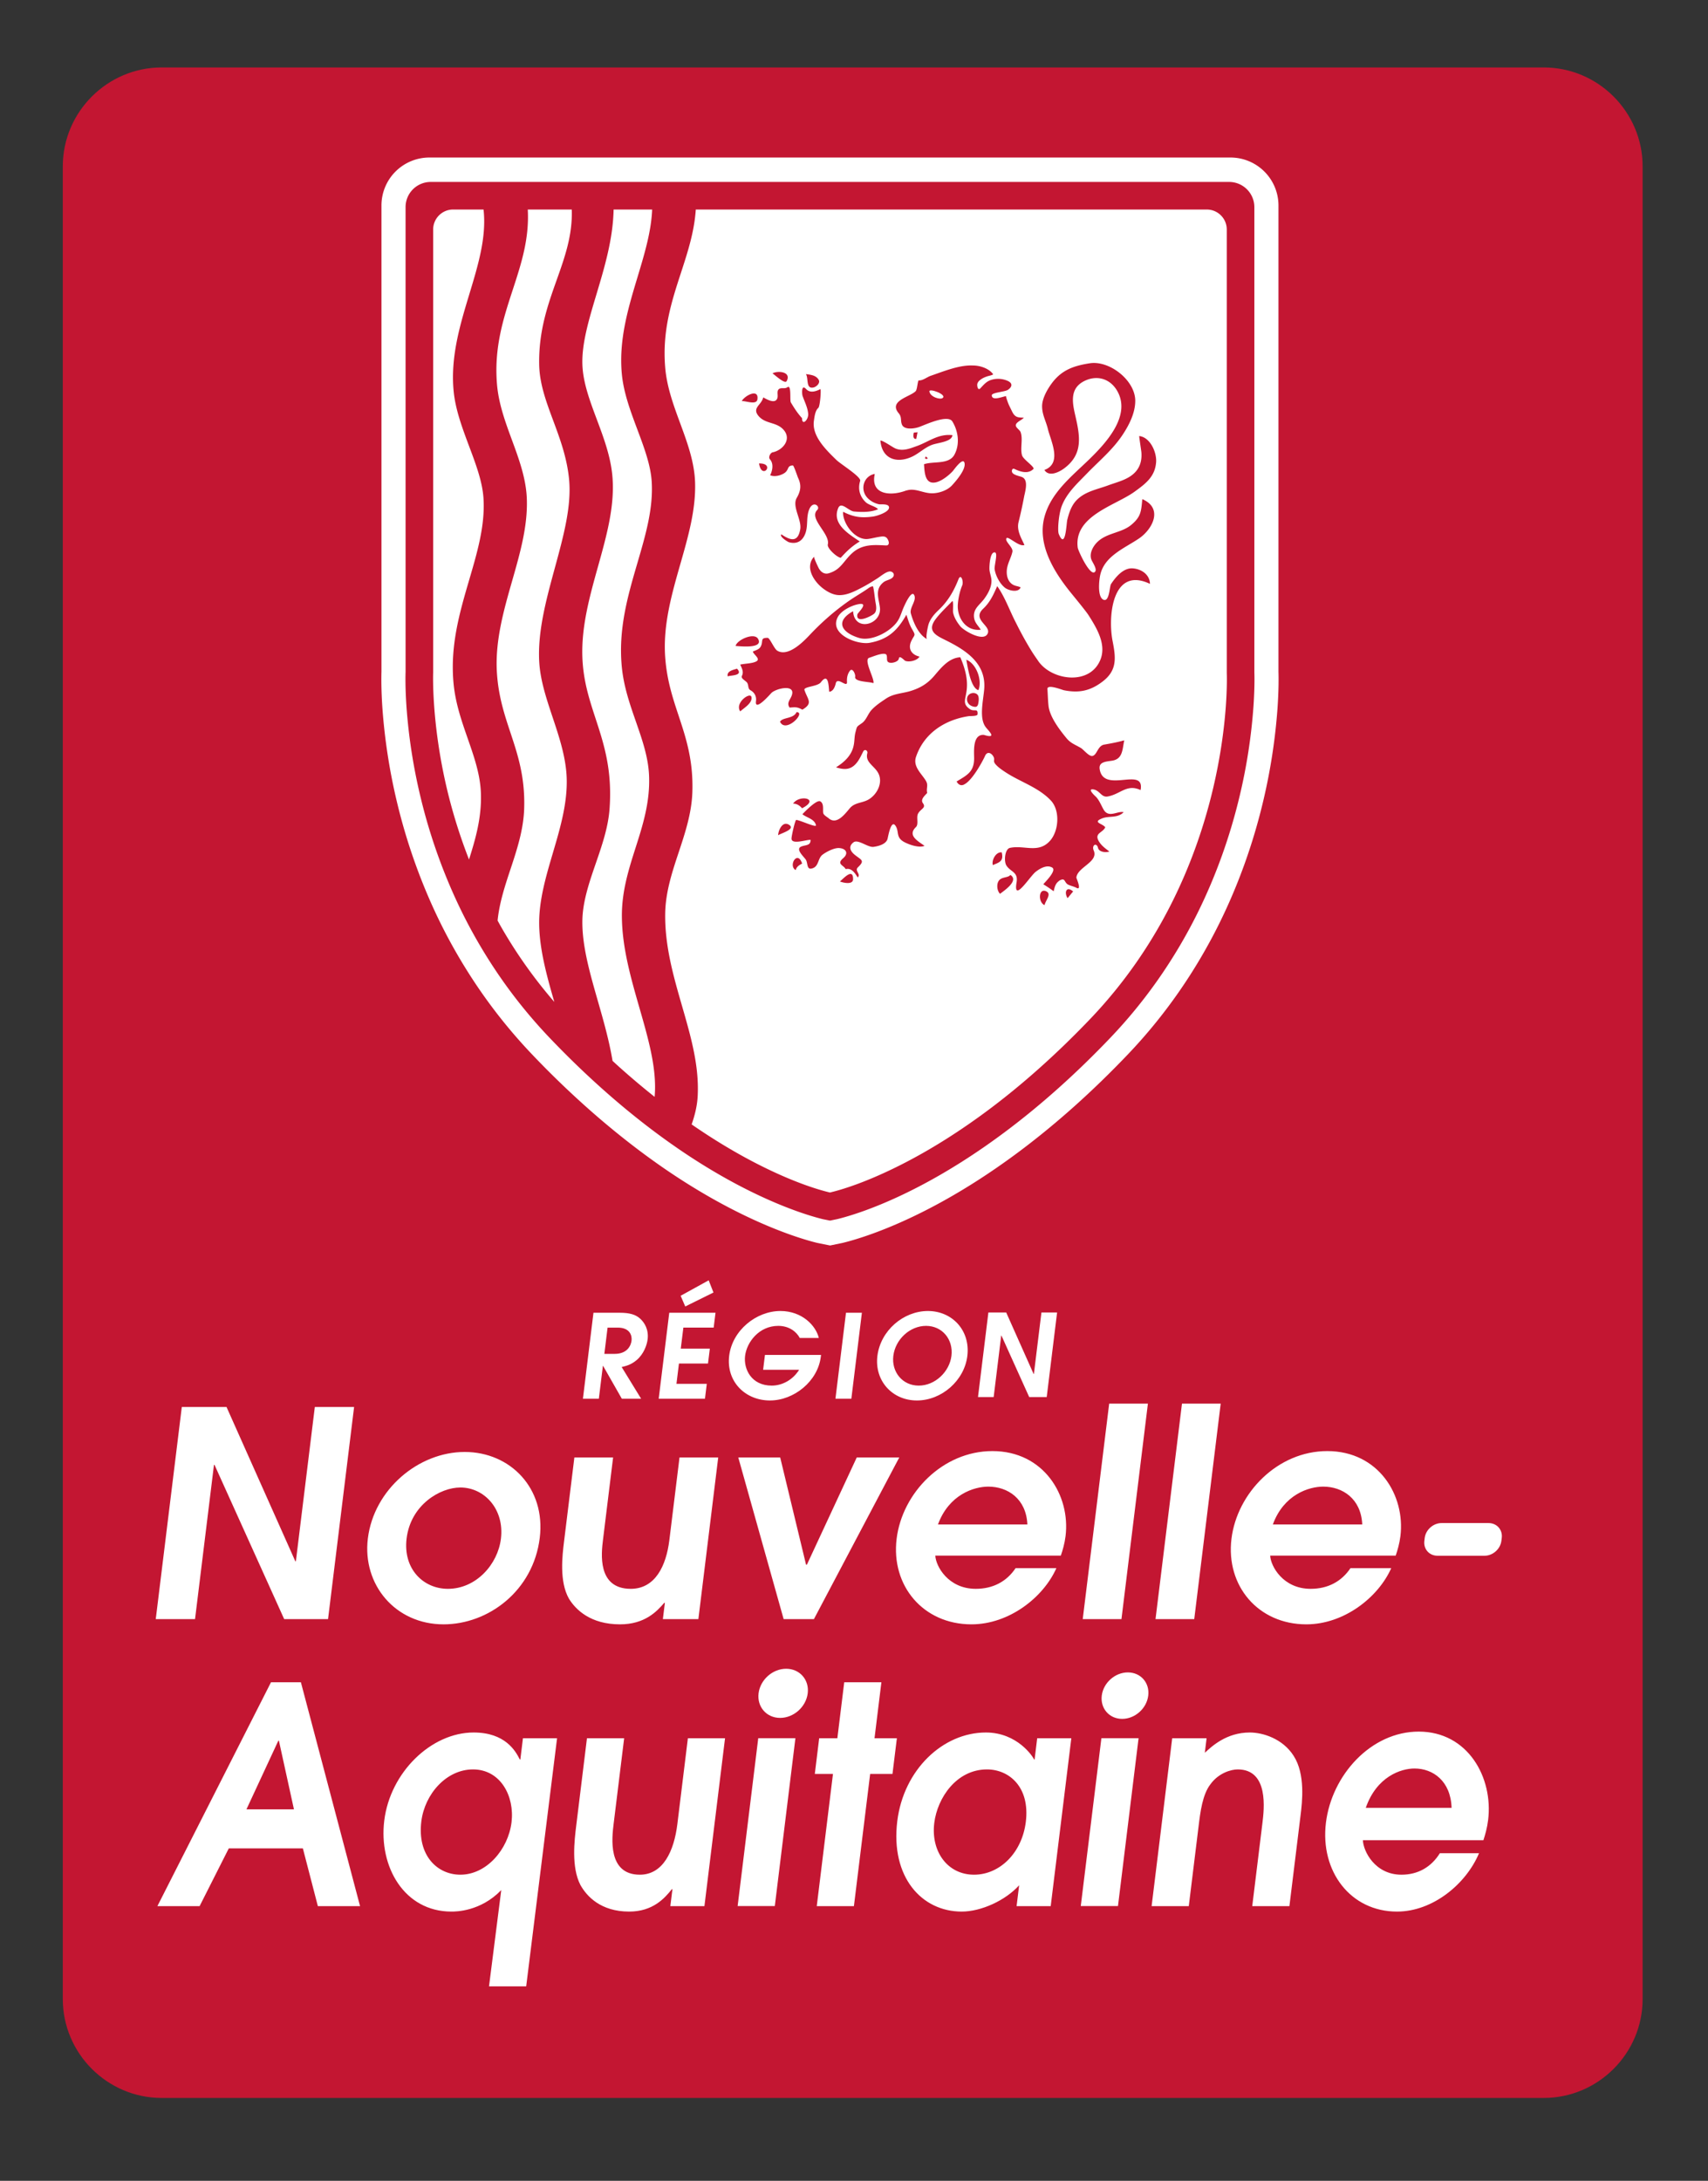 <svg version="1.1" id="Calque_1" xmlns="http://www.w3.org/2000/svg" x="0" y="0" viewBox="0 0 244.798 312.53" style="enable-background:new 0 0 244.798 312.53" xml:space="preserve"><rect x="0" y="0" width="244.798" height="312.53" fill="#333333" stroke="none"/><style>.st1{fill:#fff}</style><path d="M221.255 300.656H23.173C15.378 300.656 9 294.278 9 286.483V23.84c0-7.795 6.378-14.173 14.173-14.173h198.082c7.795 0 14.173 6.378 14.173 14.173v262.643c0 7.795-6.378 14.173-14.173 14.173z" style="fill:#c31632"/><path class="st1" d="M85.058 188.13h3.78c1.418 0 2.269.267 2.897.831.631.567 1.26 1.566 1.085 2.982-.101.817-.557 2.096-1.548 2.949-.818.696-1.537.866-2.173 1.016l2.792 4.547h-2.766l-2.687-4.714h-.031l-.579 4.714h-2.282l1.512-12.326zm1.56 5.893h1.464c1.882 0 2.354-1.248 2.434-1.896.083-.684-.19-1.866-1.973-1.866H87.08l-.461 3.762zm9.304-5.893h6.628l-.262 2.13h-4.345l-.372 3.015h4.166l-.263 2.132H97.31l-.358 2.915h4.347l-.262 2.133h-6.63l1.514-12.326zm1.63-2.433 4.02-2.215.685 1.748-4.044 2-.66-1.533zm12.084 8.478h8.039l-.033.266c-.432 3.513-3.846 6.261-7.293 6.261-3.53 0-6.292-2.713-5.838-6.412.447-3.63 3.867-6.41 7.346-6.41 3.096 0 5.087 2.096 5.5 3.864h-2.73c-.43-.818-1.448-1.734-3.083-1.734-2.778 0-4.518 2.364-4.754 4.297-.233 1.883.892 4.265 3.82 4.265 1.518 0 3.033-.833 3.924-2.267h-5.16l.262-2.13zm11.614-6.045h2.28l-1.511 12.325h-2.28l1.512-12.326zm11.74-.25c3.496 0 6.102 2.797 5.654 6.444-.433 3.53-3.682 6.378-7.23 6.378-3.547 0-6.095-2.847-5.663-6.378.45-3.647 3.739-6.444 7.239-6.444zm-1.314 10.692c2.349 0 4.409-1.983 4.689-4.266.288-2.363-1.324-4.296-3.639-4.296-2.316 0-4.399 1.933-4.69 4.297-.28 2.282 1.291 4.265 3.64 4.265zm9.984-10.482h2.554l3.93 8.817h.037l1.082-8.817h2.244l-1.487 12.122h-2.509l-3.979-8.812h-.033l-1.082 8.812h-2.246l1.489-12.122zM26.057 201.632h6.408l9.86 22.105h.082l2.715-22.105h5.63l-3.735 30.403H40.73l-9.982-22.1h-.081l-2.714 22.1h-5.63l3.734-30.403zm26.666 18.844c.861-7.011 7.241-12.396 13.878-12.396 6.552 0 11.63 5.216 10.759 12.31-.932 7.595-7.364 12.394-13.79 12.394-6.888 0-11.66-5.674-10.847-12.308zm19.072.043c.517-4.217-2.353-7.347-5.819-7.347-2.882 0-7.104 2.465-7.7 7.304-.536 4.381 2.413 7.219 5.918 7.219 4.046 0 7.15-3.505 7.6-7.176zm31.142-11.648-2.843 23.164h-5.088l.287-2.339h-.085c-1.072 1.253-2.802 3.088-6.347 3.088-4.216 0-6.34-2.085-7.313-3.67-1.41-2.464-.949-6.218-.714-8.138l1.487-12.105h5.551l-1.45 11.812c-.23 1.88-.861 7.012 3.981 7.012 3.506 0 5.079-3.299 5.53-6.97l1.457-11.854h5.547zm2.877 0h6.007l3.704 15.36h.123l7.143-15.36h6.094l-12.231 23.164h-4.34l-6.5-23.164zm28.239 14.066c.065 1.502 1.838 4.758 5.801 4.758 2.462 0 4.427-1.045 5.707-2.966h5.844c-1.85 4.174-6.75 8.055-12.177 8.055-6.887 0-11.55-5.509-10.72-12.265.803-6.553 6.591-12.565 13.728-12.565 7.344 0 11.201 6.345 10.484 12.188-.134 1.086-.42 2.045-.677 2.795h-17.99zm13.195-4.466c-.171-3.712-2.84-5.423-5.597-5.423-2.044 0-5.645 1.125-7.217 5.423h12.814zm11.725-17.321h5.55l-3.791 30.885h-5.55l3.79-30.885zm10.433 0h5.55l-3.792 30.885h-5.55l3.792-30.885zm12.64 21.787c.07 1.502 1.838 4.758 5.804 4.758 2.46 0 4.426-1.045 5.707-2.966h5.842c-1.85 4.174-6.748 8.055-12.174 8.055-6.887 0-11.554-5.509-10.725-12.265.805-6.553 6.594-12.565 13.732-12.565 7.344 0 11.2 6.345 10.482 12.188-.136 1.086-.42 2.045-.677 2.795h-17.991zm13.196-4.466c-.168-3.712-2.843-5.423-5.595-5.423-2.043 0-5.649 1.125-7.218 5.423h12.813zm-30.672 24.527c-.223 1.844-1.897 3.334-3.737 3.334s-3.148-1.49-2.924-3.334c.227-1.837 1.9-3.326 3.741-3.326 1.838 0 3.148 1.489 2.92 3.326zm-125.73-1.911h4.285l8.48 32.083h-6.048l-2.148-8.276H32.79l-4.183 8.276h-6.05l16.282-32.083zm-3.519 18.21h6.809l-2.157-9.842h-.08l-4.572 9.843zm44.52-10.188-4.426 35.558h-5.328l1.754-13.796c-2.982 3.078-6.51 3.078-7.15 3.078-6.733 0-10.432-6.415-9.617-13.045.845-6.897 6.718-12.62 12.808-12.62 4.529 0 6.008 2.646 6.617 3.862h.08l.372-3.037h4.89zm-13.86 19.553c3.766 0 6.858-3.641 7.332-7.497.462-3.775-1.59-7.59-5.519-7.59-3.806 0-6.924 3.51-7.409 7.46-.594 4.853 2.27 7.627 5.596 7.627zm37.934-19.553-2.954 24.061h-4.886l.3-2.43h-.08c-1.04 1.301-2.72 3.209-6.124 3.209-4.047 0-6.065-2.166-6.984-3.814-1.33-2.556-.849-6.457-.606-8.451l1.544-12.575h5.331l-1.508 12.271c-.24 1.953-.894 7.282 3.755 7.282 3.364 0 4.908-3.426 5.377-7.238l1.51-12.315h5.325zm15.469 5.118h-2.603l.626-5.118h2.606l.985-8.022h5.326l-.985 8.022h3.204l-.63 5.118h-3.2l-2.328 18.943h-5.324l2.323-18.943zm31.208 18.943h-4.89l.366-2.993c-1.95 2.169-5.431 3.772-8.237 3.772-5.727 0-10.211-4.94-9.23-12.96.907-7.369 6.532-12.705 12.701-12.705 4.532 0 6.783 3.514 6.9 3.862h.082l.37-3.037h4.892l-2.954 24.061zm-9.134-19.595c-4.368 0-7.113 4.077-7.555 7.677-.5 4.073 1.893 7.41 5.7 7.41 3.686 0 6.877-3.12 7.424-7.583.61-4.991-2.4-7.504-5.57-7.504zm26.547-4.466h4.929l-.254 2.08c.993-.91 3.08-2.905 6.446-2.905 1.923 0 4.737.912 6.281 3.339 1.717 2.644 1.224 6.679.994 8.543l-1.597 13.004h-5.327l1.456-11.878c.247-1.994.947-7.717-3.54-7.717-.96 0-2.747.52-3.905 2.124-1.145 1.473-1.455 3.986-1.702 6.028l-1.405 11.443h-5.327l2.951-24.061zm27.332 14.612c.05 1.56 1.718 4.941 5.526 4.941 2.364 0 4.26-1.083 5.504-3.077h5.612c-1.813 4.335-6.558 8.364-11.763 8.364-6.613 0-11.038-5.723-10.177-12.744.836-6.805 6.448-13.05 13.299-13.05 7.055 0 10.693 6.59 9.947 12.664-.136 1.124-.42 2.12-.678 2.902h-17.27zm12.711-4.64c-.126-3.858-2.67-5.637-5.315-5.637-1.965 0-5.435 1.171-6.984 5.637h12.299zm-102.327 14.077h5.328l2.953-24.061h-5.327zm10.045-30.489c-.241 1.949-2.012 3.522-3.954 3.522-1.945 0-3.328-1.573-3.09-3.522.238-1.945 2.01-3.52 3.953-3.52 1.944 0 3.33 1.575 3.09 3.52zm39.134 30.489h5.333l2.952-24.061h-5.328zm49.297-52.76c.145-1.17 1.227-2.128 2.406-2.128h6.753c1.18 0 2.026.957 1.882 2.128l-.053.427c-.144 1.17-1.227 2.128-2.406 2.128h-6.753c-1.18 0-2.026-.958-1.881-2.128l.052-.427z" id="TEXTE"/><g id="BLASON_2_"><path id="contour_x5F_blason" class="st1" d="M183.236 96.273V29.449a6.883 6.883 0 0 0-6.876-6.875H61.534a6.87 6.87 0 0 0-6.861 6.862v66.83c-.02.599-.055 2.46.14 5.287a83.77 83.77 0 0 0 2.019 13.13 83.303 83.303 0 0 0 5.112 15.087 77.397 77.397 0 0 0 5.143 9.565 75.416 75.416 0 0 0 9.15 11.748 131.457 131.457 0 0 0 8.524 8.202 118.419 118.419 0 0 0 5.912 4.868 108.47 108.47 0 0 0 4.457 3.251c11.15 7.68 19.66 10.145 22.003 10.717l1.841.369 1.795-.37c1.661-.403 6.203-1.693 12.463-4.952 4.291-2.228 8.648-4.993 12.947-8.216 5.28-3.956 10.492-8.621 15.488-13.865 5.251-5.506 9.656-11.82 13.097-18.77 2.735-5.534 4.859-11.467 6.313-17.634a83.687 83.687 0 0 0 2.018-13.132c.2-2.896.159-4.749.14-5.278zm-3.59 5.05a79.737 79.737 0 0 1-1.931 12.57c-1.393 5.907-3.426 11.587-6.043 16.882-3.28 6.628-7.483 12.653-12.492 17.907-4.86 5.099-9.917 9.628-15.034 13.46-4.144 3.107-8.335 5.768-12.454 7.909-5.93 3.086-10.153 4.287-11.692 4.66l-1.035.214-1.019-.203c-2.218-.54-10.233-2.863-20.898-10.21a106.136 106.136 0 0 1-4.307-3.14 113.729 113.729 0 0 1-5.727-4.717 127.282 127.282 0 0 1-6.33-5.962c-.65-.656-1.3-1.323-1.956-2.011A71.942 71.942 0 0 1 70 137.475a74.165 74.165 0 0 1-3.762-6.7 79 79 0 0 1-1.151-2.44 79.778 79.778 0 0 1-4.894-14.442 79.738 79.738 0 0 1-1.932-12.57c-.214-3.083-.135-4.934-.131-5.011l-.002-66.638a3.602 3.602 0 0 1 3.599-3.599h114.441a3.616 3.616 0 0 1 3.612 3.612v66.671c.01.231.071 2.026-.133 4.965z"/><path id="eau_x5F_melee_x5F_3" class="st1" d="M89.131 131.387c-.035-3.634.984-6.828 1.97-9.916 1.027-3.218 2.088-6.546 1.924-10.347-.114-2.622-.972-5.088-1.88-7.7-.85-2.439-1.729-4.961-2.012-7.727-.562-5.497.857-10.346 2.23-15.037 1.161-3.97 2.26-7.718 2.048-11.54-.13-2.408-1.07-4.919-2.065-7.578-.96-2.56-1.95-5.208-2.213-7.858-.486-4.926.9-9.525 2.24-13.972 1.01-3.353 1.966-6.526 2.097-9.686h-5.524c-.086 4.23-1.297 8.273-2.47 12.187-1.076 3.592-2.091 6.985-2.006 9.975.078 2.6 1.046 5.188 2.071 7.928.96 2.563 1.951 5.214 2.218 7.986.408 4.284-.787 8.565-2.053 13.096-1.178 4.218-2.396 8.579-2.236 12.997.126 3.382.988 6.016 1.9 8.805 1.186 3.627 2.412 7.376 1.991 12.962-.195 2.621-1.09 5.22-1.957 7.733-.927 2.685-1.884 5.46-1.934 8.185-.063 3.605 1.043 7.47 2.215 11.563.798 2.784 1.622 5.662 2.109 8.591l.666.613a112.547 112.547 0 0 0 5.363 4.544c.359-3.933-.872-8.216-2.174-12.746-1.219-4.241-2.48-8.628-2.518-13.058z"/><path id="eau_x5F_melee_x5F_2" class="st1" d="M81.95 30.026h-6.307c.228 4.213-.931 7.763-2.157 11.514-1.326 4.06-2.696 8.258-2.255 13.523.23 2.796 1.204 5.444 2.146 8.004.998 2.71 2.029 5.514 2.13 8.431.136 3.906-.954 7.721-2.108 11.76-1.229 4.302-2.499 8.75-2.167 13.335.23 3.291 1.095 5.896 1.93 8.414 1.043 3.142 2.12 6.39 1.962 10.94-.11 3.027-1.048 5.86-1.954 8.6-.787 2.376-1.6 4.831-1.853 7.38l.12.217c.159.289.318.577.484.864a68.428 68.428 0 0 0 7.525 10.578c-1.089-3.755-2.145-7.607-2.17-11.231-.025-3.375.987-6.806 1.966-10.124 1.115-3.779 2.268-7.686 1.927-11.575-.237-2.68-1.115-5.314-1.965-7.86-.923-2.771-1.796-5.388-1.927-8.085-.214-4.306 1.035-8.884 2.242-13.31 1.245-4.569 2.422-8.883 2.04-12.748-.307-3.094-1.304-5.776-2.268-8.37-1.015-2.729-1.973-5.307-2.014-8.079-.078-4.8 1.238-8.502 2.51-12.083 1.173-3.297 2.28-6.413 2.162-10.095z"/><path id="eau_x5F_melee_x5F_1" class="st1" d="M69.304 30.028v-.002h-4.36a2.864 2.864 0 0 0-2.862 2.861V96.4c-.003.086-.267 7.168 1.971 16.637a76.363 76.363 0 0 0 3.168 10.14c.95-2.998 1.85-6.113 1.697-9.633-.113-2.628-.973-5.097-1.884-7.711-.85-2.438-1.728-4.96-2.012-7.724-.561-5.494.859-10.342 2.232-15.03 1.164-3.971 2.262-7.723 2.049-11.546-.129-2.412-1.07-4.926-2.069-7.586-.957-2.556-1.947-5.198-2.212-7.845V56.1c-.484-4.924.907-9.521 2.252-13.968 1.27-4.196 2.47-8.16 2.03-12.104z"/><path id="lion_x5F_transparent" class="st1" d="m175.827 96.467-.001-63.58a2.864 2.864 0 0 0-2.862-2.86h-73.24c-.218 3.212-1.149 6.072-2.133 9.092-1.324 4.063-2.693 8.263-2.253 13.53.229 2.798 1.205 5.447 2.149 8.008.998 2.71 2.03 5.511 2.133 8.429.132 3.901-.958 7.714-2.111 11.75-1.231 4.305-2.503 8.756-2.17 13.346.232 3.281 1.094 5.882 1.928 8.396 1.042 3.147 2.12 6.4 1.965 10.962-.108 3.028-1.048 5.86-1.957 8.599-.93 2.802-1.89 5.699-1.936 8.772-.07 4.649 1.192 9.021 2.412 13.25 1.261 4.373 2.453 8.503 2.247 12.832-.056 1.286-.342 2.645-.87 4.146 2.955 2.043 5.933 3.851 8.85 5.373 5.655 2.951 9.503 4.04 10.973 4.385 1.46-.34 5.28-1.42 10.917-4.352 3.928-2.044 7.934-4.588 11.907-7.564 4.943-3.704 9.835-8.087 14.544-13.026 4.737-4.972 8.71-10.67 11.807-16.933 2.484-5.023 4.415-10.419 5.74-16.037 2.221-9.415 1.973-16.232 1.961-16.518zm-47.443-32.176c1.044.412 2.05-.024 3.02-.366 1.723-.615 3.061-1.788 5.1-1.563-.077.98-2.118 1.067-2.98 1.41-1.032.406-1.816 1.211-2.804 1.675-2.17 1.009-4.317.356-4.537-2.315.436.007 1.723.967 2.2 1.159zm2.572-2.257c.157-.096.162-.023.55-.096-.058.316-.121.637-.182.955-.527.068-.41-.569-.368-.86zm2.018 3.642c-.143.127-.283.125-.398-.006a3.36 3.36 0 0 1 .115-.26c.096.088.196.177.283.266zm-7.598 2.243c-.656 2.98 2.23 3.195 4.347 2.43.144-.053.282-.084.419-.11.03-.006.06-.019.09-.023 1.146-.182 2.083.45 3.292.477.981.019 2.22-.389 2.908-1.121.569-.623 2.069-2.318 1.797-3.261-.236-.798-1.5 1-1.648 1.175-.61.681-2.12 1.927-3.136 1.64-.953-.259-.944-1.832-1.014-2.593 1.292-.468 3.537.082 4.342-1.339.839-1.508.572-3.408-.271-4.787-.66-1.074-3.914.487-4.785.793-.604.216-2.102.46-2.44-.339-.252-.597.01-1.075-.472-1.64-1.39-1.648 1.183-2.252 2.195-2.967.03-.02.062-.04.088-.063.066-.052.125-.105.17-.159.045-.052.084-.164.119-.3.027-.091.049-.189.065-.293.085-.437.151-.94.24-.926.515.07 1.222-.49 1.693-.65.926-.318 1.84-.668 2.778-.951 1.073-.325 2.2-.585 3.328-.53.993 0 2.286.424 2.872 1.272-.272.16-.593.19-.887.291-.3.103-.595.227-.855.41-.246.174-.484.381-.543.693-.032.164.027.796.312.702a.263.263 0 0 0 .102-.075c.536-.561.902-1.048 1.682-1.261a3.354 3.354 0 0 1 2.304.19c.725.349.578.866-.014 1.267-.429.29-2.309.379-2.306.777.012.873 1.582.168 2.06.119-.102.01.314 1.09.346 1.162.1.223.207.444.317.663.118.234.221.485.369.704.154.23.357.408.627.48.283.076.584.067.874.09-.26.323-1.143.625-1.152 1.084-.014.34.58.662.693.988.36 1.053-.094 2.264.201 3.32.183.608 1.894 1.687 1.625 1.961-.787.768-1.887.38-2.725-.019-.304-.14-.424.26-.318.49.184.393 1.041.533 1.386.667 1.037.4.449 2.146.318 2.879a65.816 65.816 0 0 1-.78 3.567c-.302 1.192.359 2.264.839 3.294-.738.344-2.334-1.323-2.576-.962-.292.433.99 1.313.85 1.938-.147.719-.54 1.39-.711 2.114-.262 1-.046 2.337 1.05 2.722.278.098.58.13.839.27-.326.824-1.771.437-2.265.034-.772-.63-1.332-1.764-1.46-2.647-.057-.475.408-2.046.137-2.34a.104.104 0 0 0-.043-.047c-.785-.255-.866 2.045-.834 2.458.039.506.255.986.284 1.5.05.948-.47 1.898-1.01 2.645-.663.92-1.657 1.444-1.48 2.748.104.74.582 1.11.961 1.714-2.116.262-3.427-1.721-3.29-3.64.07-.904.285-1.887.633-2.72.22-.574-.19-1.756-.545-.864-.665 1.695-1.505 3.146-2.84 4.403-.604.567-1.16 1.21-1.433 2.005-.088.259-.483 2.031-.223 2.17-1.238-.663-1.96-2.393-2.321-3.67-.24-.847.896-1.894.46-2.673-.402-.714-1.374 1.512-1.484 1.758-.286.636-.483 1.403-.871 1.985-.977 1.506-3.757 2.98-5.562 2.414-2.47-.759-3.46-2.362-.825-3.82.178 3.061 4.176 1.923 3.84-.567-.188-1.35-.733-2.568.505-3.574.362-.295.877-.338 1.241-.62.154-.119.27-.307.248-.5-.026-.242-.266-.423-.51-.435-.563-.028-1.4.713-1.861 1.003-.67.42-1.338.849-2.039 1.217-1.044.55-2.271 1.219-3.49 1.169-.84-.035-1.667-.5-2.312-1.008-1.29-1.016-2.56-3.017-1.21-4.502-.09.099.618 1.586.698 1.717.322.524.802.85 1.418.66 1.08-.338 1.579-.853 2.271-1.71.752-.92 1.426-1.69 2.601-2.069 1.072-.346 2.15-.262 3.255-.208.107.005.22.009.31-.049.35-.221.03-.906-.214-1.091-.286-.218-.659-.141-.989-.091-.528.08-1.046.225-1.575.297-1.903.276-3.739-2.273-3.615-3.888 1.48.763 2.645.927 4.348.67.554-.085 2.137-.598 2.225-1.22.066-.43-.443-.504-.879-.515h-.058c-.053-.001-.106-.003-.154-.002h-.198a.896.896 0 0 1-.131-.008c-.719-.14-1.494-.594-1.906-1.222-.789-1.21-.166-2.872 1.288-3.127zm-8.046-13.502c.285.468-.31 1.009-.726 1.11-1.147.269-.695-1.314-1.096-1.915.7.103 1.428.159 1.822.805zm-4.581.199c-.26.489-1.737-.936-2.034-1.105.692-.414 2.76-.286 2.034 1.105zm-1.337 2.45c.143-.379-.115-.973.187-1.268.314-.325.862-.017 1.246-.297.63-.454.318 1.859.505 2.174.494.829.953 1.54 1.601 2.252 0 1.164.937.225.883-.608-.08-.944-.51-1.719-.812-2.596-.07-.209-.211-1.74.507-.974.586.634 1.407.337 2.06.014.115.23-.072 2.5-.306 2.694-.461.394-.555 1.323-.637 1.887-.295 2.18 1.8 4.176 3.212 5.557.64.63 3.608 2.442 3.423 3.02-.35 1.14-.073 2.207.784 3.038.452.438 1.465.62 1.779 1.021-1.028.45-2.352.423-3.448.323-.791-.075-1.85-1.515-2.271-.466-.932 2.292 1.601 3.731 3.097 4.762-1.126.678-1.856 1.38-2.722 2.338-.497-.033-1.998-1.353-1.855-1.91.365-1.543-2.772-3.69-1.517-4.94.506-.49-.575-1.434-1.137-.116-.447 1.076-.188 2.153-.483 3.214-.306 1.109-1.08 1.9-2.43 1.523-.182-.049-1.441-.838-1.081-1.123 1.36.924 2.374 1.138 2.697-.742.23-1.372-1.22-3.261-.499-4.495.569-.99.69-1.814.192-2.856-.075-.159-.613-1.788-.742-1.783-.91.007-.503.636-1.248 1.105-.545.346-1.385.552-2.017.297.334-.67.536-1.65-.033-2.29-.27-.294.07-.936.395-1.001 1.351-.26 2.732-1.751 1.641-3.132-1.023-1.271-2.647-.862-3.668-2.074-.98-1.173.429-1.55.672-2.667.438.241 1.718 1.023 2.025.12zm-2.622 9.352c2.416-.054.387 2.48 0 0zm-.239-9.166c-.14.82-1.66.189-2.23.227.383-.766 2.483-1.89 2.23-.227zm.085 34.284c.915 1.529-2.892 1.037-3.207 1.037.19-.873 2.638-1.966 3.207-1.037zm-4.33 5.398c-.193-.78.83-.939 1.326-1.107.984 1.058-.985.927-1.327 1.107zm1.78 5.026c.028-.024-.03-.09-.047-.094-.668-1.232 1.51-2.724 1.66-1.98.178.88-1.107 1.591-1.613 2.074zm2.264-1.473c.094-.688-.204-1.238-.786-1.566-.394-.234-.246-.62-.448-1.027-.194-.342-.985-.64-.784-1.033.295-.566 0-1.1-.246-1.613.689-.166 1.677-.138 2.302-.458.671-.363-.335-.936-.492-1.405.368-.199.85-.271 1.095-.667.492-.791-.145-1.33 1.038-1.306.292 0 .936 1.577 1.364 1.833 1.592.967 3.809-1.349 4.71-2.306a36.853 36.853 0 0 1 2.29-2.228 34.928 34.928 0 0 1 3.265-2.588c.857-.598 1.766-1.115 2.628-1.703.248-.17.524-.407.845-.383.176.734.22 1.519.35 2.265.087.493.24 1.247-.183 1.636-.37.342-2.691 1.529-2.413.103.047-.22 1.664-1.676.27-1.477-.087.012-.181.035-.275.056l-.041.008c-.996.237-2.309.938-2.763 1.804-1.295 2.458 2.781 4.005 4.562 3.69 2.673-.486 4.005-1.792 5.27-4.027.231.688.419 1.383.784 2.018.609 1.055.403.744-.073 1.737-.548 1.144.059 2.003 1.17 2.244-.31.572-1.49.843-2.057.604-.12-.049-.833-.87-.903-.327-.066.442-.818.639-1.166.615-.74-.044-.454-.61-.58-1.06-.16-.642-2.122.243-2.47.328-.933.223.762 3.022.57 3.639l-.062-.009c-.61-.21-2.702-.154-2.555-.908.071-.314-.372-1.367-.765-.831-.346.464-.444 1.02-.407 1.582.06.939-1.358-.79-1.604.188-.11.468-.354 1.175-.946 1.222-.093-.95-.117-2.772-1.196-1.358-.48.627-2.517.604-2.35 1.107.478 1.416 1.273 1.88-.3 2.818-.749-.409-.99-.367-1.83-.301-.454-.656.056-1.077.28-1.658.717-1.795-2.247-1.093-2.9-.426-.077.075-2.409 2.772-2.198 1.168zm6.606 15.347c-.342-.386-.74-.672-1.283-.663.885-1.366 3.942-.709 1.283.663zm-3.155-12.4c.346-.664 1.924-.393 2.364-1.376 1.428-.012-1.557 3.104-2.364 1.377zm-.277 16.265c.03-.712.637-2.13 1.606-1.468.899.623-1.206 1.191-1.606 1.468zm2.519 4.993c-1.119-.609.27-2.943.918-.932-.4.209-.799.447-.918.932zm6.34 1.629c.435-.34 1.912-2.044 1.882-.307-.02.843-1.517.471-1.883.307zm12.312-14.432c.406.668.02 1.054.195 1.747-.318.372-1.018.918-.611 1.475.508.693-.346.782-.717 1.526-.252.543.134 1.49-.288 1.891-1.247 1.204.26 1.987 1.234 2.69-.8.335-2.24-.173-2.956-.57-1.187-.671-.653-1.46-1.192-2.286-.66-1.023-1.079 1.599-1.16 1.88-.23.763-1.34 1.036-2.019 1.124-.803.093-2.19-1.124-2.837-.663-.739.538-.55 1.187.099 1.746.983.817 1.589.822.515 1.847-.518.495.46.952-.023 1.447h-.007c-.355-.562-.881-1.42-1.721-1.185-.29-.58-1.373-.711-.35-1.578.808-.7.396-1.387-.594-1.444-.703-.047-1.805.525-2.353.934-.69.503-.543 1.58-1.344 1.92-.973.421-.756-.585-1.034-1.129-.225-.416-1.613-1.563-.69-1.942.582-.249 1.366-.1 1.326-.96-.564-.047-2.71.735-2.724-.173-.005-.396.52-2.683.672-2.678.545.014 2.928 1.175 2.83.747-.206-.887-1.33-1.073-1.943-1.566.293-.317 2.055-2.14 2.56-1.847.567.325.338 1.18.422 1.673.063.316.613.593.815.78 1.156.966 2.36-.726 3.004-1.472.737-.862 1.816-.712 2.739-1.28 1.116-.687 1.935-2.199 1.444-3.498-.478-1.26-2.042-1.697-1.681-3.093.1-.388-.36-.662-.58-.271-.249.491-.48 1.002-.794 1.446-.864 1.206-1.824 1.253-3.114.838 1.171-.725 2.231-1.685 2.526-3.106.146-.639.096-1.278.263-1.917.252-.922.13-.742.927-1.311.634-.445.852-1.318 1.371-1.88.59-.64 1.327-1.13 2.056-1.617 1.097-.75 2.317-.735 3.544-1.108 1.435-.444 2.481-1.086 3.464-2.256.965-1.145 2.079-2.497 3.663-2.577 2.327 5.349-.561 6.11 1.377 7.43.62.423 1.17-.209 1.09.751-.023.288-1.062.227-1.252.257-3.511.532-6.45 2.508-7.57 5.86-.454 1.374.82 2.392 1.418 3.398zm7.53-12.98c-1.092-.318-1.527-3.232-1.724-4.36 1.433.545 2.315 2.97 1.725 4.36zm.01 1.757-.001-.003c-.04.344-.147.67-.502.634-.655-.056-1.198-.515-1.13-1.21.08-.724.932-.953 1.384-.625.04.017.124.09.205.24l.016.036c.033.071.067.312.066.32.011.15.006.345-.038.608zm3.336 21.488c.298 1.241-.29 1.428-1.278 1.816-.192-.732.464-1.92 1.278-1.816zm-.239 5.939c-.456-.445-.548-1.445-.126-1.943.42-.5 1.306-.346 1.601-.765 1.332.83-1.032 2.343-1.475 2.708zm6.377 1.622c-.932-.41-.875-2.395.154-2.015.958.353.01 1.278-.154 2.015zm3.305-1c-.522-.795-.19-1.809.792-.96-.27.314-.525.64-.792.96zm1.45-50.241c.053.459 1.89 4.42 2.523 3.408.239-.396-.42-1.318-.55-1.65-.373-.913.238-1.987.882-2.594 1.367-1.294 3.401-1.25 4.806-2.409 1.42-1.177 1.428-1.947 1.597-3.696 3.033 1.307 1.481 4.312-.488 5.644-2.12 1.428-5.025 2.545-5.566 5.33-.15.745-.393 3.074.49 3.441.858.356.858-1.92 1.078-2.245.658-1 1.758-2.34 3.104-2.25 1.245.085 2.44.876 2.48 2.22-5.43-2.582-6.054 4.717-5.352 8.23.466 2.383.663 4.172-1.454 5.778-1.75 1.334-3.366 1.666-5.522 1.24-.297-.065-2.427-.931-2.37-.168.055.772.065 1.561.149 2.34.152 1.616 1.577 3.475 2.596 4.71.601.73 1.287.932 2.076 1.407.36.22 1.145 1.225 1.63 1.126.678-.14.739-1.468 1.699-1.629.967-.168 1.892-.34 2.846-.607l.006.053c-.268 1.206-.18 2.622-1.735 2.86-.883.138-1.967.161-1.772 1.25.587 3.528 6.514-.499 5.856 2.961-1.966-.922-2.858.58-4.707.918-.955.183-1.15-.967-2.18-1.023-.777-.035.52 1.089.52 1.1.459.499.714 1.182 1.049 1.772.728 1.315 2.008.187 2.888.405-.908.912-2.076.484-3.071.882-1.488.593.082.735.436 1.283-.165.377-.537.581-.81.82-.013.012-.03.022-.043.036-.284.265-.427.583-.016 1.227.374.586.915.972 1.46 1.386-.477.168-1.48.112-1.63-.53-.193-.804-.946-.4-.612.39.712 1.652-2.34 2.364-2.488 3.876-.01.08.85 1.943-.014 1.456-.337-.199-1.04-.316-1.302-.534-.433-.355-.313-.94-1.11-.493-.069.04-.11.093-.168.14-.02.012-.033.028-.05.041-.388.35-.487.84-.61 1.352a16.774 16.774 0 0 0-1.484-1.002c.29-.356 1.971-1.99 1.266-2.401-.765-.446-1.753.14-2.35.608-.821.615-3.27 4.611-2.746 1.507.249-1.486-.826-1.46-1.442-2.378-.405-.586-.257-2.4.501-2.556 2.06-.428 4.038.842 5.712-.99 1.283-1.407 1.489-4.32.17-5.765-1.743-1.883-4.35-2.67-6.443-4.027-.478-.314-1.016-.665-1.407-1.082-.595-.613-.127-.673-.4-1.198-.312-.583-.934-.82-1.232-.066-.177.405-1.69 3.358-2.912 4.007l-.014.009c-.205.126-.37.143-.518.119l-.02-.004c-.326-.065-.502-.373-.502-.373l-.09-.14c1.413-.867 2.483-1.328 2.511-3.238.016-.89-.297-3.52 1.372-3.444.08 0 1.517.534.97-.272-.42-.62-.793-.772-1.04-1.556-.429-1.33.032-3.376.145-4.733.285-3.573-2.407-5.445-5.365-6.927-1.382-.69-2.875-1.285-1.681-2.987.684-.948 1.68-1.863 2.486-2.713.177.098.05 1.381.094 1.618.133.74.575 1.43 1.036 2.006.476.599 3.205 2.238 3.874 1.137.738-1.21-2.317-2.027-.58-3.665.976-.918 1.468-2.016 1.997-3.221 1.095 1.516 1.817 3.593 2.7 5.277.437.88.94 1.834 1.493 2.797.073.131.15.258.225.388.127.214.25.424.38.634.256.422.526.83.807 1.228.013.02.025.041.039.06l.022.028c.123.174.237.357.366.524 2.046 2.631 7.35 3.28 8.788-.468.829-2.182-.57-4.478-1.714-6.283-.454-.709-2.308-2.93-2.797-3.549-2.283-2.884-4.562-6.671-3.544-10.529.934-3.518 3.911-5.836 6.438-8.291 2.347-2.29 6.046-6.231 3.995-9.799-.992-1.723-2.851-2.317-4.677-1.43-2.048 1-1.807 2.886-1.371 4.782.693 3.018 1.264 5.669-1.565 7.762-.754.558-2.181 1.247-2.82.219 2.598-.954.908-4.17.499-5.865-.277-1.16-.82-2.022-.83-3.24-.013-1.118.747-2.452 1.394-3.321 1.418-1.91 3.136-2.502 5.43-2.863 2.84-.446 6.52 2.447 6.528 5.367.005 1.738-.871 3.462-1.809 4.877-1.411 2.13-3.293 3.677-5.054 5.487-1.385 1.444-2.958 2.825-3.689 4.772-.456 1.265-.599 3.51-.411 3.96.982 2.363 1.095-1.532 1.217-2.012.248-1.006.594-2.065 1.33-2.823 1.22-1.266 2.928-1.54 4.52-2.128 1.431-.531 3.155-.879 4.122-2.17.566-.757.722-1.626.656-2.544-.017-.24-.35-2.364-.31-2.36 1.592.18 2.528 2.371 2.416 3.757-.16 2.088-1.524 3.085-3.102 4.23-2.764 1.994-8.708 3.444-8.132 7.999z"/><path id="oeil" class="st1" d="M133.206 56.083c.08.794 1.566 1.262 1.92.937.562-.515-1.967-1.405-1.92-.937z"/></g></svg>